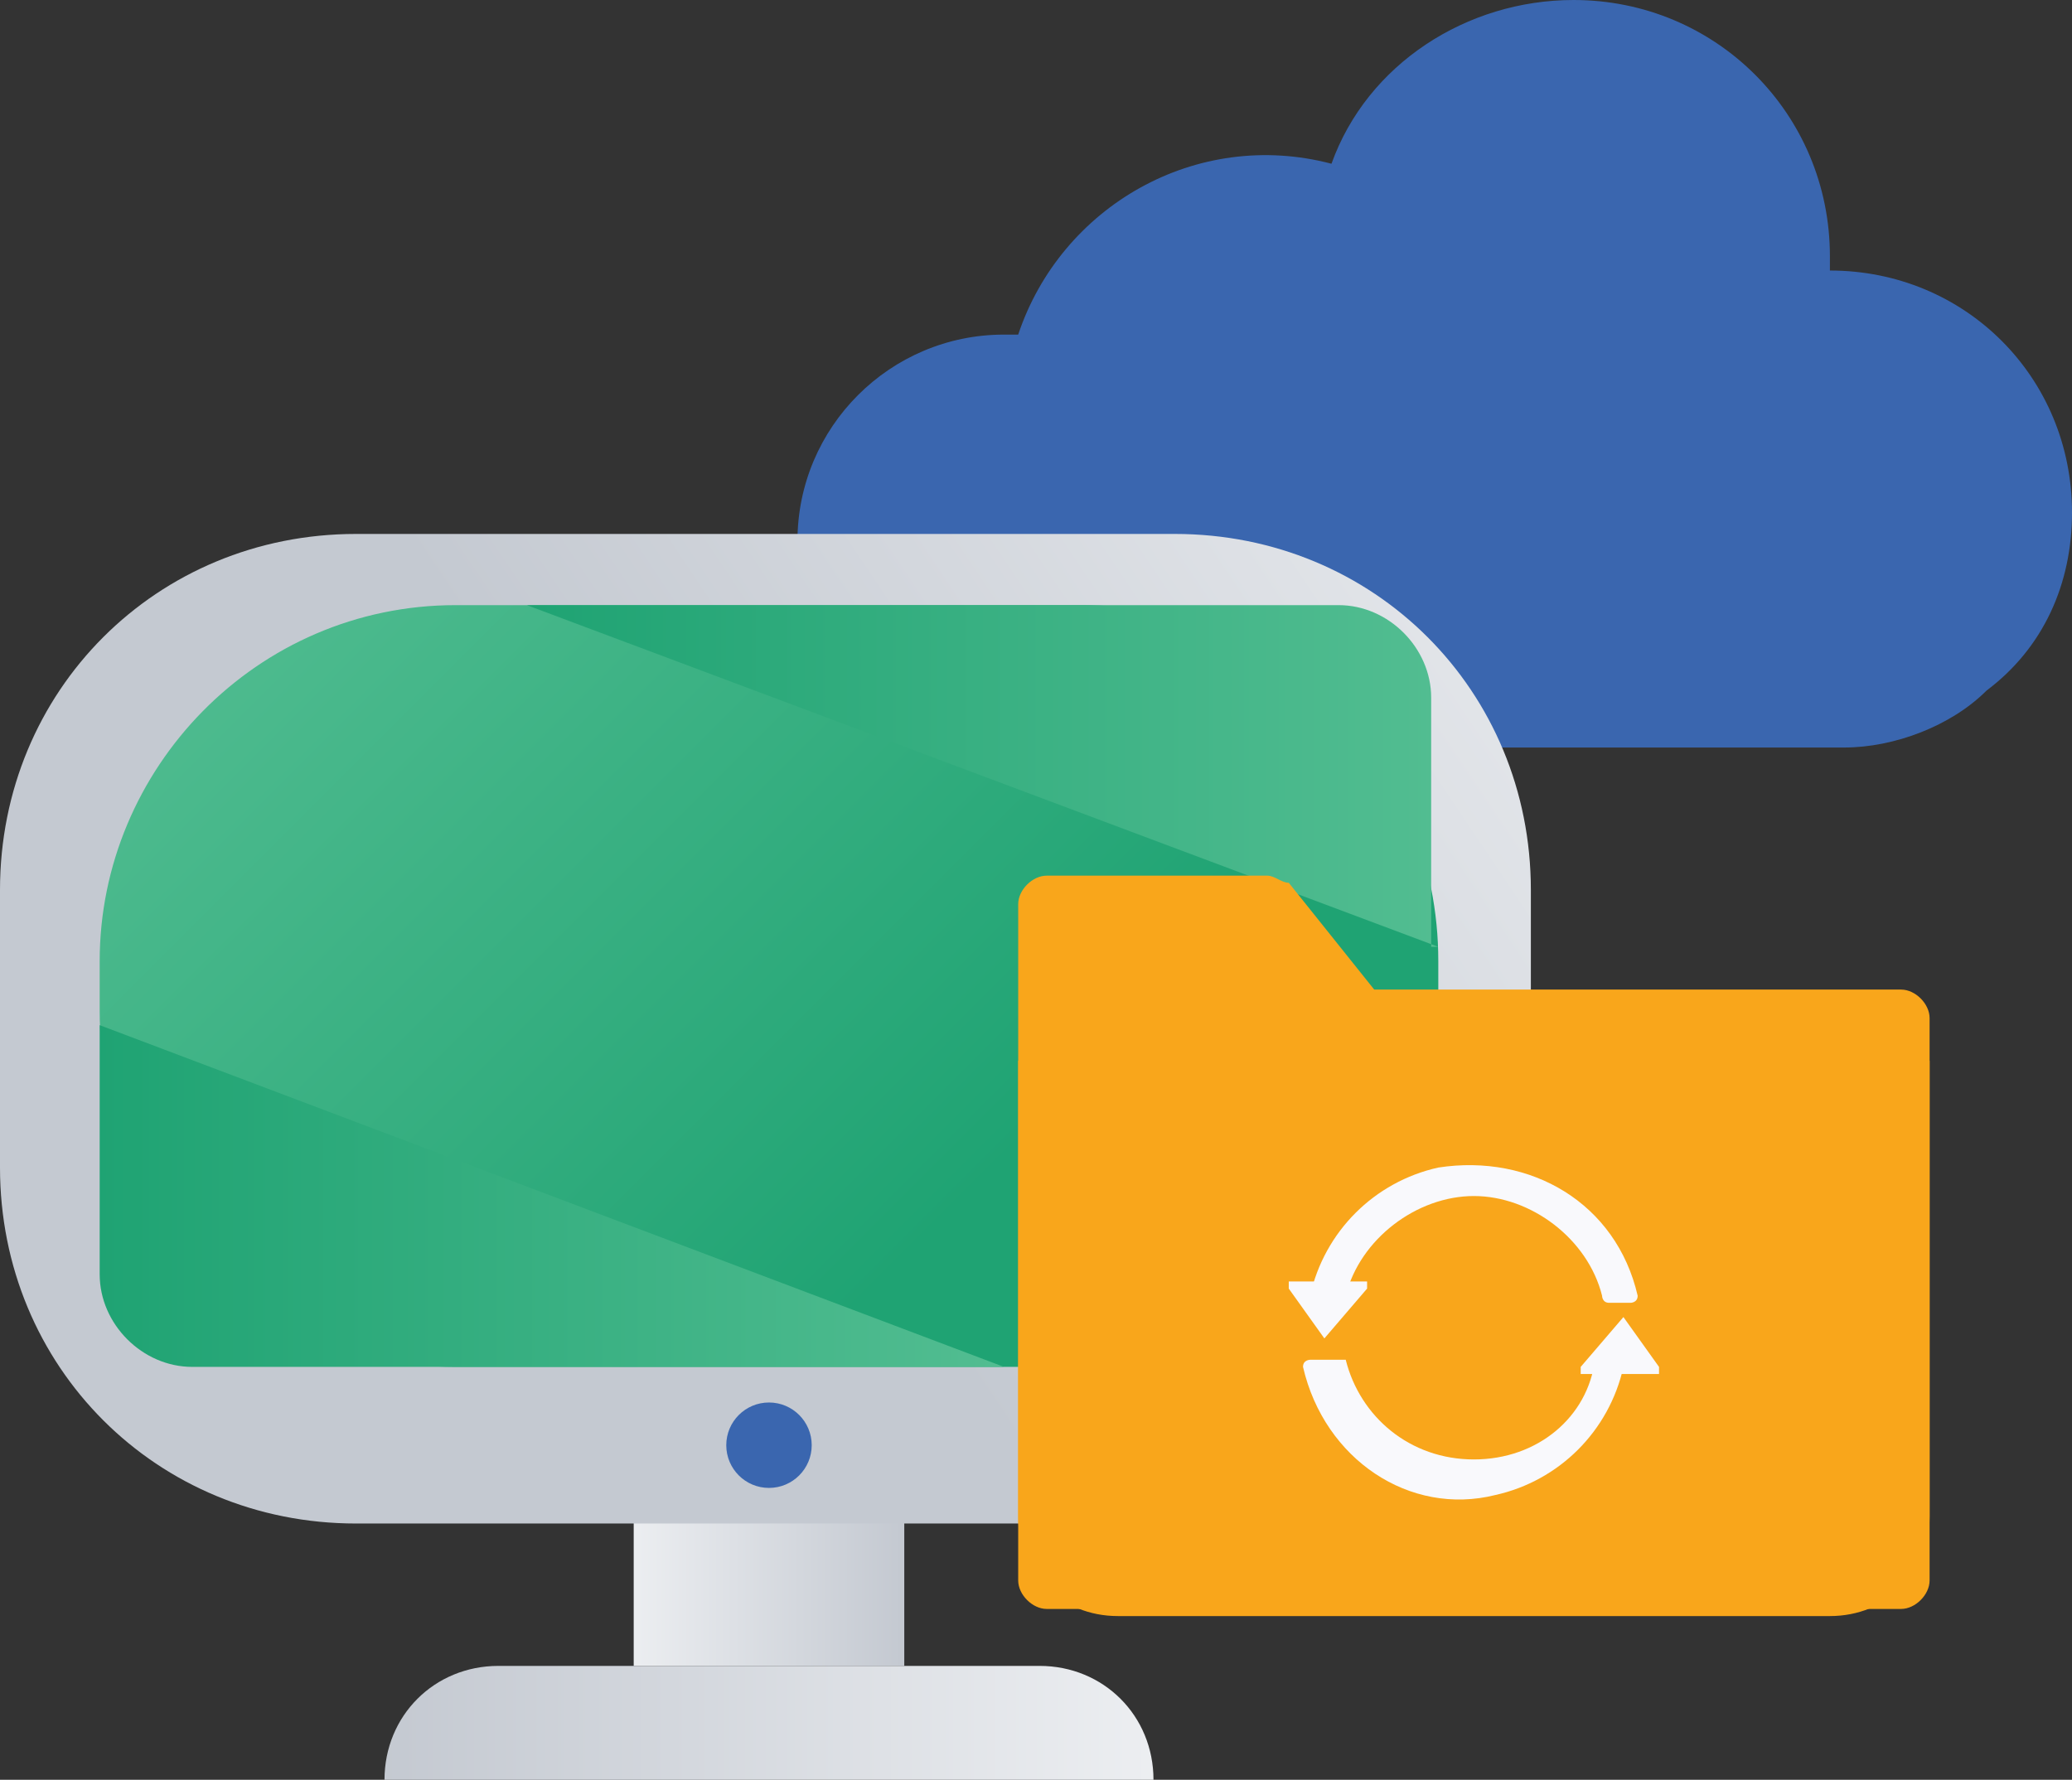 <?xml version="1.0" encoding="utf-8"?>
<!-- Generator: Adobe Illustrator 26.2.1, SVG Export Plug-In . SVG Version: 6.00 Build 0)  -->
<svg version="1.1" id="Layer_1" xmlns="http://www.w3.org/2000/svg" xmlns:xlink="http://www.w3.org/1999/xlink" x="0px" y="0px"
	 viewBox="0 0 29.1 25" style="enable-background:new 0 0 29.1 25;" xml:space="preserve">
<rect x="0" y="0" width="29.1" height="25" fill="#333333" stroke="none"/>
<style type="text/css">
	.st0{fill:#3A66AF;}
	.st1{fill:url(#SVGID_1_);}
	.st2{fill:url(#SVGID_00000177471662205578346290000013842039556636289965_);}
	.st3{fill:url(#SVGID_00000018951545538816162510000013328206464438609300_);}
	.st4{fill:url(#SVGID_00000057111955023524407390000016600709806484678538_);}
	.st5{fill:url(#SVGID_00000060729595330829660930000017763258956739869582_);}
	.st6{fill:url(#SVGID_00000062176425295492589240000006736375449764584360_);}
	.st7{fill:#F9A61B;}
	.st8{fill:#F9F9FC;}
</style>
<path class="st0" d="M29.1,7.2c0-1.9-1.5-3.4-3.4-3.4l0,0V3.6c0-2-1.6-3.6-3.6-3.6c-1.5,0-2.9,0.9-3.4,2.3c-1.9-0.5-3.8,0.6-4.4,2.4
	h-0.2c-1.6,0-2.9,1.3-2.9,2.9l0,0v0.1c0,1.6,1.3,2.8,2.9,2.8l0,0h11.8c0.7,0,1.5-0.3,2-0.8C28.7,9.1,29.1,8.2,29.1,7.2L29.1,7.2z"/>
<linearGradient id="SVGID_1_" gradientUnits="userSpaceOnUse" x1="8.87" y1="5.174" x2="12.67" y2="5.174" gradientTransform="matrix(1 0 0 -1 0 27.048)">
	<stop  offset="0" style="stop-color:#ECEEF1"/>
	<stop  offset="1" style="stop-color:#C4C9D1"/>
</linearGradient>
<path class="st1" d="M8.9,20.3h3.8v3.1H8.9V20.3z"/>
<linearGradient id="SVGID_00000165957076881480993480000013418776408657554587_" gradientUnits="userSpaceOnUse" x1="23.2" y1="20.964" x2="10.4" y2="12.374" gradientTransform="matrix(1 0 0 -1 0 27.048)">
	<stop  offset="0" style="stop-color:#ECEEF1"/>
	<stop  offset="1" style="stop-color:#C4C9D1"/>
</linearGradient>
<path style="fill:url(#SVGID_00000165957076881480993480000013418776408657554587_);" d="M5,7.5h11.5c2.8,0,5,2.2,5,5v3.9
	c0,2.8-2.2,5-5,5H5c-2.8,0-5-2.2-5-5v-3.9C0,9.7,2.2,7.5,5,7.5z"/>
<linearGradient id="SVGID_00000174566614663298387550000009364333027268407994_" gradientUnits="userSpaceOnUse" x1="13.672" y1="10.266" x2="3.842" y2="20.096" gradientTransform="matrix(1 0 0 -1 0 27.048)">
	<stop  offset="0" style="stop-color:#1FA373"/>
	<stop  offset="1" style="stop-color:#52BD91"/>
</linearGradient>
<path style="fill:url(#SVGID_00000174566614663298387550000009364333027268407994_);" d="M6.4,8.5h8.8c2.8,0,5,2.2,5,5v0.7
	c0,2.8-2.2,5-5,5H6.4c-2.8,0-5-2.2-5-5v-0.7C1.4,10.8,3.6,8.5,6.4,8.5z"/>
<linearGradient id="SVGID_00000152970794033198311500000005294621037073507987_" gradientUnits="userSpaceOnUse" x1="16.17" y1="2.819" x2="5.34" y2="2.819" gradientTransform="matrix(1 0 0 -1 0 27.048)">
	<stop  offset="0" style="stop-color:#ECEEF1"/>
	<stop  offset="1" style="stop-color:#C4C9D1"/>
</linearGradient>
<path style="fill:url(#SVGID_00000152970794033198311500000005294621037073507987_);" d="M7,23.4h7.6c0.9,0,1.6,0.7,1.6,1.6l0,0l0,0
	l0,0H5.4l0,0l0,0C5.4,24.1,6.1,23.4,7,23.4L7,23.4L7,23.4z"/>
<circle class="st0" cx="10.8" cy="20.3" r="0.6"/>
<linearGradient id="SVGID_00000165923538492478879150000008067542096801051268_" gradientUnits="userSpaceOnUse" x1="1.36" y1="10.224" x2="14.08" y2="10.224" gradientTransform="matrix(1 0 0 -1 0 27.048)">
	<stop  offset="0" style="stop-color:#1FA373"/>
	<stop  offset="1" style="stop-color:#52BD91"/>
</linearGradient>
<path style="fill:url(#SVGID_00000165923538492478879150000008067542096801051268_);" d="M1.4,14.4l12.7,4.8H2.7
	c-0.7,0-1.3-0.6-1.3-1.3L1.4,14.4z"/>
<linearGradient id="SVGID_00000168117010132246369820000001597775025179500171_" gradientUnits="userSpaceOnUse" x1="7.44" y1="16.124" x2="20.16" y2="16.124" gradientTransform="matrix(1 0 0 -1 0 27.048)">
	<stop  offset="0" style="stop-color:#1FA373"/>
	<stop  offset="1" style="stop-color:#52BD91"/>
</linearGradient>
<path style="fill:url(#SVGID_00000168117010132246369820000001597775025179500171_);" d="M20.2,13.3L7.4,8.5h11.4
	c0.7,0,1.3,0.6,1.3,1.3V13.3z"/>
<g>
	<path class="st7" d="M14.3,13.9v-1.2c0-0.2,0.2-0.4,0.4-0.4h3.1c0.1,0,0.2,0.1,0.3,0.1l1.2,1.5h7.4c0.2,0,0.4,0.2,0.4,0.4v7.9
		c0,0.2-0.2,0.4-0.4,0.4h-12c-0.2,0-0.4-0.2-0.4-0.4L14.3,13.9z"/>
	<path class="st7" d="M14.3,14.9h12.8l0,0v6.4c0,0.8-0.6,1.4-1.4,1.4H15.7c-0.8,0-1.4-0.6-1.4-1.4L14.3,14.9L14.3,14.9z"/>
</g>
<g>
	<path class="st8" d="M18.6,18.8l-0.5-0.7c0,0,0,0,0-0.1c0,0,0,0,0,0h1.1c0,0,0,0,0,0.1c0,0,0,0,0,0L18.6,18.8
		C18.6,18.8,18.6,18.8,18.6,18.8z"/>
	<path class="st8" d="M20.7,16.8c0.8,0,1.6,0.6,1.8,1.4c0,0,0,0.1,0.1,0.1h0.3c0,0,0.1,0,0.1-0.1c0,0,0,0,0,0
		c-0.3-1.3-1.5-2-2.8-1.8c-0.9,0.2-1.6,0.9-1.8,1.8c0,0,0,0.1,0.1,0.1c0,0,0,0,0,0h0.3c0,0,0.1,0,0.1-0.1
		C19.1,17.4,19.9,16.8,20.7,16.8z M22.8,18.5l0.5,0.7c0,0,0,0,0,0.1c0,0,0,0,0,0h-1.1c0,0,0,0,0-0.1c0,0,0,0,0,0L22.8,18.5
		C22.8,18.5,22.8,18.5,22.8,18.5z"/>
	<path class="st8" d="M20.7,20.5c-0.9,0-1.6-0.6-1.8-1.4c0,0,0,0-0.1,0h-0.4c0,0-0.1,0-0.1,0.1c0,0,0,0,0,0c0.3,1.3,1.5,2.1,2.7,1.8
		c0.9-0.2,1.6-0.9,1.8-1.8c0,0,0-0.1,0-0.1c0,0,0,0,0,0h-0.3c0,0,0,0-0.1,0C22.3,19.9,21.6,20.5,20.7,20.5z"/>
</g>
</svg>
